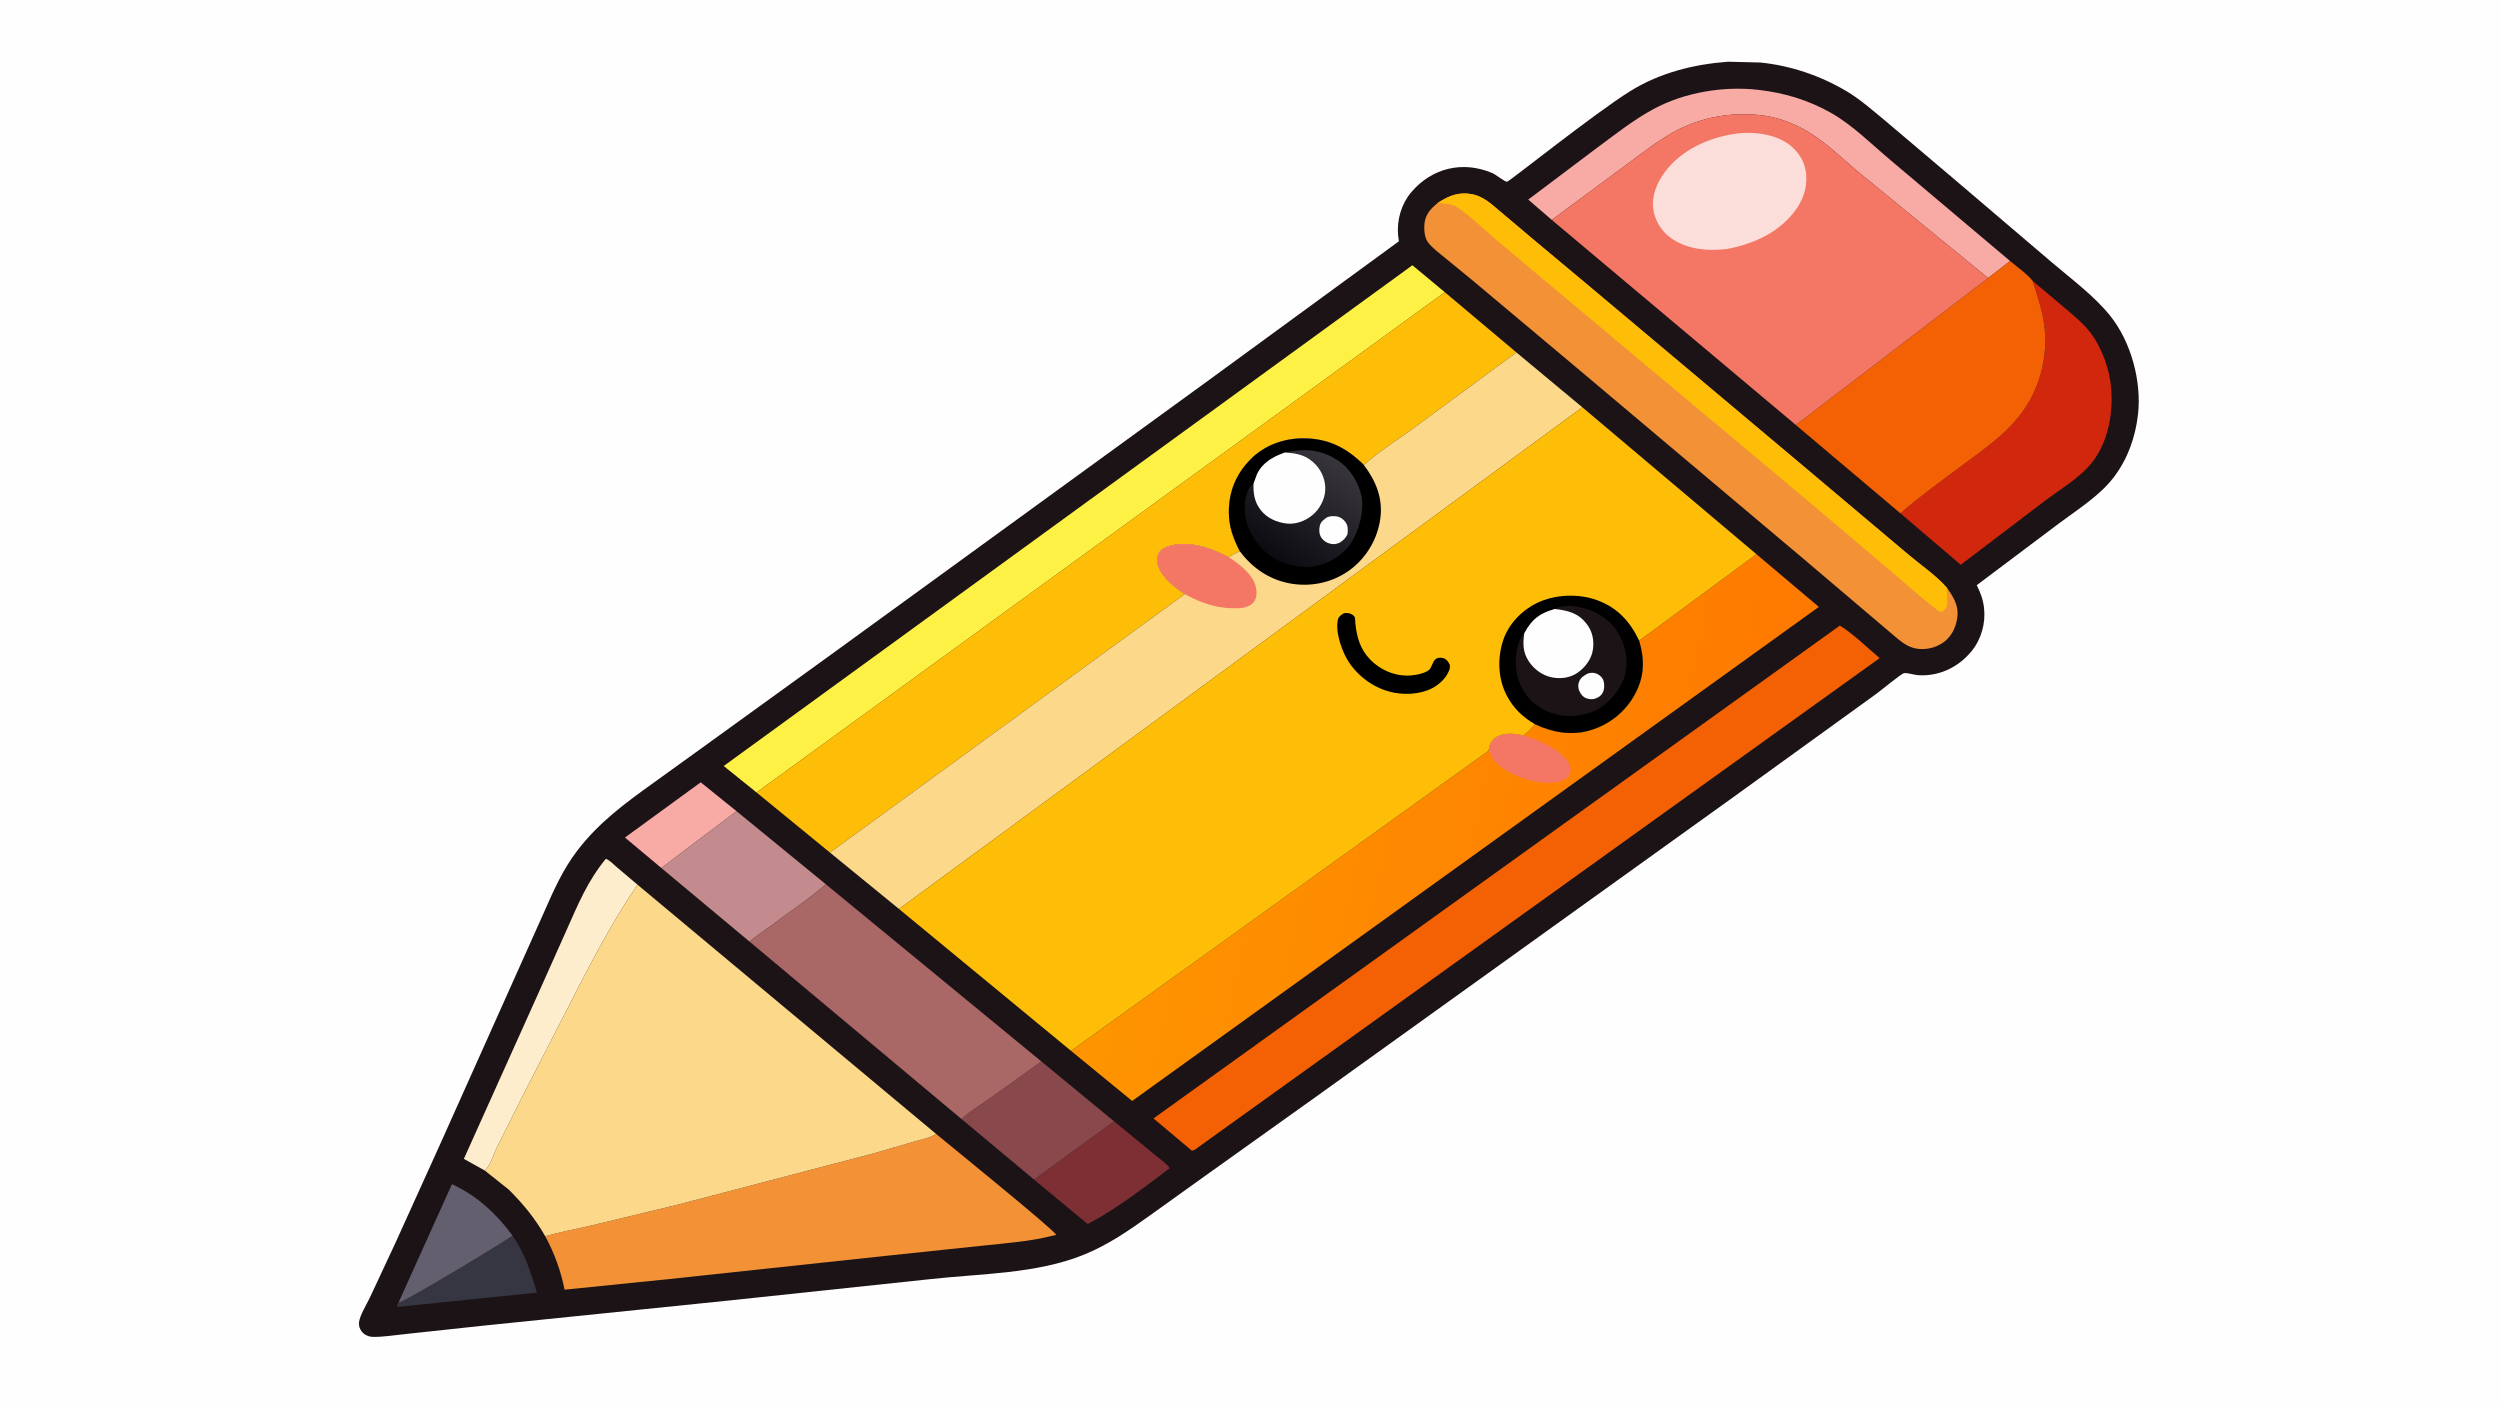 <svg version="1.1" xmlns="http://www.w3.org/2000/svg" style="display: block;" viewBox="0 0 2048 1152" width="1820" height="1024">
<defs>
	<linearGradient id="Gradient1" gradientUnits="userSpaceOnUse" x1="1433.12" y1="732.268" x2="932.514" y2="621.871">
		<stop class="stop0" offset="0" stop-opacity="1" stop-color="rgb(254,121,0)"/>
		<stop class="stop1" offset="1" stop-opacity="1" stop-color="rgb(254,149,0)"/>
	</linearGradient>
	<linearGradient id="Gradient2" gradientUnits="userSpaceOnUse" x1="1042.26" y1="453.873" x2="1094.75" y2="378.131">
		<stop class="stop0" offset="0" stop-opacity="1" stop-color="rgb(13,12,18)"/>
		<stop class="stop1" offset="1" stop-opacity="1" stop-color="rgb(56,52,60)"/>
	</linearGradient>
</defs>
<path transform="translate(0,0)" fill="rgb(254,254,254)" d="M -0 -0 L 2048 0 L 2048 1152 L -0 1152 L -0 -0 z"/>
<path transform="translate(0,0)" fill="rgb(28,19,23)" d="M 1415.61 50.424 L 1442 51.066 C 1466.86 53.58 1491.05 61.742 1512.52 74.476 C 1523.86 81.202 1533.38 89.732 1543.54 98.056 L 1601.17 146.872 L 1680.67 214.613 C 1696.59 228.247 1715.42 242.058 1728.57 258.418 C 1745.79 279.85 1754.55 312.324 1751.44 339.461 C 1749.3 358.098 1742.95 376.096 1731.42 391.068 C 1719.75 406.21 1701.96 417.241 1686.7 428.643 L 1619.36 479.234 C 1622.46 485.458 1624.55 490.981 1625.33 497.939 C 1626.75 510.542 1623.05 523.699 1614.95 533.5 C 1604.12 546.608 1588.12 554.242 1571 552.935 C 1568.05 552.709 1562.34 550.874 1559.73 551.327 C 1557.53 551.709 1540.56 565.728 1537.5 567.947 L 1421.42 651.81 L 1078.2 898.221 L 986.031 964 L 942.31 995.34 C 924.787 1007.81 908.2 1019.45 888.106 1027.63 C 849.289 1043.44 803.95 1043.12 762.635 1047.67 L 596.791 1065.28 L 395.316 1085.91 L 331.123 1092.83 C 322.864 1093.62 313.762 1095.22 305.5 1095.03 C 302.133 1094.95 298.682 1093.51 296.515 1090.88 C 294.727 1088.71 293.727 1085.95 294.082 1083.12 C 294.839 1077.11 300.407 1068.36 303.055 1062.74 L 324.225 1017.41 L 361.568 934.966 L 426.358 790.288 L 445.569 747.363 C 453.544 729.298 460.95 712.322 473.05 696.5 C 490.461 673.732 512.094 657.812 535.12 641.328 L 579.562 609.277 L 682.255 535.037 L 987.163 313.54 L 1145.97 197.523 L 1145.3 192.456 C 1144.21 180.023 1148 166.825 1156.15 157.265 C 1173.17 137.287 1198.44 131.394 1222.54 141.648 C 1225.28 142.816 1232.47 148.605 1234.53 148.772 C 1236.05 148.896 1306.08 92.734 1335.83 74.311 C 1359.86 59.43 1387.68 52.476 1415.61 50.424 z"/>
<path transform="translate(0,0)" fill="rgb(248,170,165)" d="M 541.747 710.904 L 511.952 685.956 L 574.031 640.733 L 603.35 664.365 L 541.747 710.904 z"/>
<path transform="translate(0,0)" fill="rgb(53,54,66)" d="M 419.816 1012 C 429.99 1026.58 434.847 1042 439.846 1058.78 L 325.625 1070.49 L 325.078 1068.5 L 326.528 1066.77 L 327.488 1066.67 C 332.534 1065.67 417.906 1014.43 419.816 1012 z"/>
<path transform="translate(0,0)" fill="rgb(100,95,110)" d="M 326.528 1066.77 L 370.245 969.931 C 390.817 979.448 406.45 993.885 419.816 1012 C 417.906 1014.43 332.534 1065.67 327.488 1066.67 L 326.528 1066.77 z"/>
<path transform="translate(0,0)" fill="rgb(125,47,51)" d="M 912.619 918.425 L 948.061 947.5 C 950.791 949.806 956.701 953.774 958.147 956.903 C 936.941 972.907 914.616 990.245 891.056 1002.6 L 847.045 966.149 L 912.619 918.425 z"/>
<path transform="translate(0,0)" fill="rgb(136,72,76)" d="M 853.104 869.401 L 912.619 918.425 L 847.045 966.149 L 787.626 916.537 C 794.848 909.947 803.734 904.658 811.713 899.02 L 853.104 869.401 z"/>
<path transform="translate(0,0)" fill="rgb(195,139,141)" d="M 603.35 664.365 L 676.568 724.277 C 661.57 737.248 644.588 748.342 628.739 760.286 C 623.986 763.867 618.408 767.25 614.067 771.258 L 541.747 710.904 L 603.35 664.365 z"/>
<path transform="translate(0,0)" fill="rgb(253,237,204)" d="M 397.074 958.712 L 379.997 949.21 L 440.305 815.134 L 464.103 761.862 C 473.534 740.705 481.384 721.461 496.321 703.382 C 499.454 704.534 502.549 707.945 505.097 710.092 L 522.262 724.611 C 499.562 757.98 481.34 793.748 463.074 829.629 L 430.231 893.583 L 406.981 940 C 404.598 944.886 401.3 955.878 397.074 958.712 z"/>
<path transform="translate(0,0)" fill="rgb(248,170,165)" d="M 1271.2 179.988 L 1251.93 163.359 L 1308.29 120.944 C 1323.16 110.003 1338.25 97.979 1354.52 89.213 C 1380.03 75.463 1411.89 70.168 1440.63 73.489 C 1461.82 75.936 1481.07 81.694 1499.75 92.202 C 1517.65 102.271 1533.29 118.153 1549.01 131.3 L 1646.65 213.681 L 1628.67 227.605 L 1524.5 142.51 C 1510.61 131.123 1497.27 117.629 1481.93 108.233 C 1471.44 101.808 1458.74 96.738 1446.51 94.796 C 1421.55 90.831 1394.18 95.404 1372.01 107.473 C 1357.59 115.322 1344.32 126.036 1331.07 135.672 L 1271.2 179.988 z"/>
<path transform="translate(0,0)" fill="rgb(209,39,13)" d="M 1665.24 230.1 L 1692.47 252.988 C 1699.58 259.086 1707.17 265.248 1712.81 272.794 C 1721.73 284.708 1727.85 301.659 1729.32 316.335 C 1731.46 337.756 1727.11 362.575 1713.11 379.562 C 1703.1 391.69 1688.16 400.433 1675.65 409.773 L 1606.24 462.522 L 1556.84 420.364 C 1573.47 405.896 1592.14 392.531 1609.83 379.353 C 1630.94 363.638 1651.32 349.642 1664 325.693 C 1673.38 307.972 1677.3 286.218 1674.67 266.315 C 1673.03 253.93 1668.92 241.991 1665.24 230.1 z"/>
<path transform="translate(0,0)" fill="rgb(169,103,102)" d="M 676.568 724.277 L 853.104 869.401 L 811.713 899.02 C 803.734 904.658 794.848 909.947 787.626 916.537 L 614.067 771.258 C 618.408 767.25 623.986 763.867 628.739 760.286 C 644.588 748.342 661.57 737.248 676.568 724.277 z"/>
<path transform="translate(0,0)" fill="rgb(243,97,4)" d="M 1646.65 213.681 C 1652.4 218.636 1660.7 224.179 1665.24 230.1 C 1668.92 241.991 1673.03 253.93 1674.67 266.315 C 1677.3 286.218 1673.38 307.972 1664 325.693 C 1651.32 349.642 1630.94 363.638 1609.83 379.353 C 1592.14 392.531 1573.47 405.896 1556.84 420.364 L 1471.14 347.993 L 1628.67 227.605 L 1646.65 213.681 z"/>
<path transform="translate(0,0)" fill="rgb(254,241,70)" d="M 619.763 649.038 L 592.852 627.376 L 1157.04 217.149 L 1183.58 239.228 L 619.763 649.038 z"/>
<path transform="translate(0,0)" fill="rgb(242,145,53)" d="M 766.835 928.756 C 775.874 936.268 863.904 1007.63 865.214 1011.41 C 844.824 1016.91 824.619 1018.22 803.7 1020.43 L 727.947 1028.41 L 548.465 1047.64 L 462.515 1056.37 C 459.449 1041.01 454.135 1026.37 446.663 1012.59 C 459.066 1008.98 472.101 1006.68 484.693 1003.7 L 554.596 986.861 L 715.047 944.862 L 750.115 934.678 C 755.579 933.043 762.084 931.941 766.835 928.756 z"/>
<path transform="translate(0,0)" fill="rgb(243,97,4)" d="M 1507.2 512.338 C 1518.52 519.325 1529.54 530.384 1539.81 538.984 L 978.5 941.895 L 976.443 942.552 L 944.94 916.085 L 1507.2 512.338 z"/>
<path transform="translate(0,0)" fill="rgb(242,145,53)" d="M 1177.81 166.109 C 1187.01 160.064 1195.4 156.754 1206.36 159.06 C 1212.08 160.263 1216.82 163.193 1221.39 166.72 L 1257.35 197.063 L 1302.55 234.834 L 1474.84 379.613 L 1562.99 453.885 C 1573.14 462.546 1586.25 471.343 1594.9 481.372 C 1599.61 487.799 1604.3 495.454 1603.62 503.79 C 1602.96 511.882 1599.89 519.547 1593.6 524.882 C 1587.78 529.819 1579.53 532.147 1571.97 531.455 C 1565.28 530.843 1560.63 527.948 1555.43 523.873 L 1478.42 458.501 L 1291.59 301.105 L 1207.59 230.632 L 1183.97 211.252 C 1179.24 207.376 1173.84 203.442 1170.02 198.646 C 1166.75 194.537 1166.42 187.402 1167 182.4 C 1167.82 175.337 1172.48 170.343 1177.81 166.109 z"/>
<path transform="translate(0,0)" fill="rgb(254,190,8)" d="M 1177.81 166.109 C 1187.01 160.064 1195.4 156.754 1206.36 159.06 C 1212.08 160.263 1216.82 163.193 1221.39 166.72 L 1257.35 197.063 L 1302.55 234.834 L 1474.84 379.613 L 1562.99 453.885 C 1573.14 462.546 1586.25 471.343 1594.9 481.372 L 1595.25 495 C 1595.04 497.802 1592.97 499.391 1591 501.122 C 1589.82 501.029 1589.02 500.967 1588.03 500.239 C 1575.01 490.679 1562.85 479.452 1550.5 469.005 L 1482.14 411.09 L 1274.84 237.521 L 1225.8 196.39 C 1215.58 187.652 1204.85 176.973 1193.72 169.589 C 1189.33 166.681 1182.9 166.628 1177.81 166.109 z"/>
<path transform="translate(0,0)" fill="url(#Gradient1)" d="M 1438.85 453.854 L 1489.98 497.035 L 927.453 901.756 L 877.37 860.696 L 1219.5 614.811 L 1220.07 611.052 C 1221.24 608.084 1222.34 605.78 1225.12 604.028 C 1231.99 599.694 1240.61 600.783 1248.15 602.295 C 1251.66 599.486 1254.57 596.592 1257.46 593.15 C 1271.62 599.806 1287.03 602.657 1302.31 598.236 C 1318.11 593.666 1331.36 583.24 1339.22 568.772 C 1347.23 554.023 1347.42 540.401 1342.8 524.707 L 1438.85 453.854 z"/>
<path transform="translate(0,0)" fill="rgb(244,119,101)" d="M 1220.07 611.052 C 1221.24 608.084 1222.34 605.78 1225.12 604.028 C 1231.99 599.694 1240.61 600.783 1248.15 602.295 C 1260.39 606.122 1279.32 613.751 1285.56 625.794 C 1286.46 627.532 1286.66 629.575 1286.79 631.5 C 1285.48 635.111 1284.09 637.337 1280.45 638.97 C 1269.78 643.753 1253.75 639.93 1243.47 635.815 C 1236.03 632.836 1224.86 626.407 1221.61 618.736 C 1220.61 616.385 1220.37 613.569 1220.07 611.052 z"/>
<path transform="translate(0,0)" fill="rgb(254,190,8)" d="M 1183.58 239.228 L 1242.26 288.582 L 1156.54 351.681 C 1143.77 360.983 1128.9 370.213 1117.3 380.818 C 1102.93 366.458 1087.85 358.874 1067.25 358.927 C 1051.61 358.968 1035.84 364.699 1024.71 375.864 C 1012.63 387.983 1006.55 402.572 1006.67 419.773 C 1006.75 431.364 1010.32 441.142 1015.6 451.326 L 1006.45 456.23 C 992.4 448.77 973.619 442.221 957.701 447.219 C 953.925 448.405 950.772 450.009 948.903 453.673 C 947.604 456.217 947.631 460.132 948.545 462.864 C 952.027 473.275 961.842 480.64 970.56 486.521 L 679.921 698.299 L 619.763 649.038 L 1183.58 239.228 z"/>
<path transform="translate(0,0)" fill="rgb(244,119,101)" d="M 1271.2 179.988 L 1331.07 135.672 C 1344.32 126.036 1357.59 115.322 1372.01 107.473 C 1394.18 95.404 1421.55 90.831 1446.51 94.796 C 1458.74 96.738 1471.44 101.808 1481.93 108.233 C 1497.27 117.629 1510.61 131.123 1524.5 142.51 L 1628.67 227.605 L 1471.14 347.993 L 1271.2 179.988 z"/>
<path transform="translate(0,0)" fill="rgb(251,222,217)" d="M 1422.13 109.339 C 1435.06 107.568 1450.74 109.221 1462.08 115.912 C 1470.4 120.82 1476.85 128.698 1478.92 138.25 C 1481.41 149.803 1478.45 161.079 1471.81 170.725 C 1458.63 189.889 1436.45 199.949 1414.2 203.915 C 1398.37 205.668 1381.58 204.195 1368.29 194.452 C 1360.83 188.98 1355.71 180.496 1354.41 171.325 C 1352.82 160.115 1357.44 149.374 1364.04 140.57 C 1377.68 122.366 1400.14 112.473 1422.13 109.339 z"/>
<path transform="translate(0,0)" fill="rgb(252,217,138)" d="M 522.262 724.611 L 595.083 785.399 L 766.835 928.756 C 762.084 931.941 755.579 933.043 750.115 934.678 L 715.047 944.862 L 554.596 986.861 L 484.693 1003.7 C 472.101 1006.68 459.066 1008.98 446.663 1012.59 C 438.312 997.954 428.766 986.331 416.868 974.445 L 397.074 958.712 C 401.3 955.878 404.598 944.886 406.981 940 L 430.231 893.583 L 463.074 829.629 C 481.34 793.748 499.562 757.98 522.262 724.611 z"/>
<path transform="translate(0,0)" fill="rgb(252,217,138)" d="M 1242.26 288.582 L 1296.25 333.512 L 736.46 744.482 L 679.921 698.299 L 970.56 486.521 C 961.842 480.64 952.027 473.275 948.545 462.864 C 947.631 460.132 947.604 456.217 948.903 453.673 C 950.772 450.009 953.925 448.405 957.701 447.219 C 973.619 442.221 992.4 448.77 1006.45 456.23 L 1015.6 451.326 C 1010.32 441.142 1006.75 431.364 1006.67 419.773 C 1006.55 402.572 1012.63 387.983 1024.71 375.864 C 1035.84 364.699 1051.61 358.968 1067.25 358.927 C 1087.85 358.874 1102.93 366.458 1117.3 380.818 C 1128.9 370.213 1143.77 360.983 1156.54 351.681 L 1242.26 288.582 z"/>
<path transform="translate(0,0)" fill="rgb(244,119,101)" d="M 970.56 486.521 C 961.842 480.64 952.027 473.275 948.545 462.864 C 947.631 460.132 947.604 456.217 948.903 453.673 C 950.772 450.009 953.925 448.405 957.701 447.219 C 973.619 442.221 992.4 448.77 1006.45 456.23 C 1015.14 461.806 1026.98 470.617 1028.95 481.416 C 1029.69 485.473 1029.65 489.782 1026.99 493.156 C 1024.51 496.293 1019.86 497.803 1016 498.042 C 999.399 499.075 984.887 494.568 970.56 486.521 z"/>
<path transform="translate(0,0)" fill="rgb(0,0,0)" d="M 1015.6 451.326 C 1010.32 441.142 1006.75 431.364 1006.67 419.773 C 1006.55 402.572 1012.63 387.983 1024.71 375.864 C 1035.84 364.699 1051.61 358.968 1067.25 358.927 C 1087.85 358.874 1102.93 366.458 1117.3 380.818 C 1127.15 393.793 1133.01 408.112 1130.75 424.701 C 1128.5 441.237 1119.63 456.388 1106.28 466.42 C 1092.77 476.577 1075.73 480.629 1059.07 478.189 C 1041.15 475.564 1026.31 465.809 1015.6 451.326 z"/>
<path transform="translate(0,0)" fill="url(#Gradient2)" d="M 1052.49 370.565 C 1067.79 367.13 1081.43 367.849 1095.12 376.471 C 1105.46 382.985 1112.79 394.305 1115.28 406.184 C 1117.77 418.051 1113.22 435.16 1106.5 445.088 C 1099.98 454.714 1089.03 461.324 1077.69 463.556 C 1065.58 465.941 1051.69 462.747 1041.59 455.764 C 1031.11 448.522 1022.37 436.437 1020.28 423.689 C 1019.06 416.25 1019.48 405.166 1023.93 398.949 C 1024.71 397.862 1025.9 396.881 1026.9 396.011 L 1029.68 388.417 C 1034.19 378.723 1042.92 374.003 1052.49 370.565 z"/>
<path transform="translate(0,0)" fill="rgb(254,254,254)" d="M 1087.39 423.5 C 1089.74 422.636 1091.92 422.57 1094.39 422.829 C 1097.56 423.161 1100.03 424.765 1101.97 427.226 C 1104.49 430.425 1104.23 433.699 1103.85 437.5 C 1102.16 440.944 1100.54 442.427 1097.33 444.5 C 1095.38 445.22 1093.61 445.813 1091.51 445.561 C 1087.79 445.117 1084.66 443.469 1082.5 440.371 C 1080.56 437.585 1080.42 433.73 1081.2 430.5 C 1082.01 427.132 1084.68 425.284 1087.39 423.5 z"/>
<path transform="translate(0,0)" fill="rgb(254,254,254)" d="M 1052.49 370.565 C 1062.89 371.157 1070.73 372.78 1078.11 380.818 C 1083.24 386.399 1086.14 394.262 1085.62 401.85 C 1085.1 409.358 1080.87 417.136 1075.08 421.894 C 1069.22 426.717 1061.33 429.655 1053.7 428.708 C 1045.73 427.719 1037.85 424.253 1032.82 417.756 C 1027.59 411.001 1026.63 404.296 1026.9 396.011 L 1029.68 388.417 C 1034.19 378.723 1042.92 374.003 1052.49 370.565 z"/>
<path transform="translate(0,0)" fill="rgb(254,190,8)" d="M 1296.25 333.512 L 1438.85 453.854 L 1342.8 524.707 C 1347.42 540.401 1347.23 554.023 1339.22 568.772 C 1331.36 583.24 1318.11 593.666 1302.31 598.236 C 1287.03 602.657 1271.62 599.806 1257.46 593.15 C 1254.57 596.592 1251.66 599.486 1248.15 602.295 C 1240.61 600.783 1231.99 599.694 1225.12 604.028 C 1222.34 605.78 1221.24 608.084 1220.07 611.052 L 1219.5 614.811 L 877.37 860.696 L 736.46 744.482 L 1296.25 333.512 z"/>
<path transform="translate(0,0)" fill="rgb(0,0,0)" d="M 1100.41 502.5 C 1101.12 502.259 1101.8 502.005 1102.56 501.996 C 1105.16 501.965 1108.49 502.952 1109.83 505.5 C 1110.26 506.313 1110.22 509.653 1110.34 510.787 C 1111.5 521.957 1114.32 531.639 1122.29 539.985 C 1130.14 548.207 1141.2 553.23 1152.61 553.35 C 1157.11 553.397 1167.43 551.867 1170.81 548.487 C 1173.04 546.265 1173.5 541.86 1176.18 539.722 C 1177.75 538.468 1180.12 538.462 1182 538.903 C 1184.88 539.581 1186.36 541.819 1187.62 544.268 C 1188.32 547.988 1186.42 550.645 1184.68 553.78 C 1182.45 556.801 1179.89 559.329 1176.81 561.491 C 1167.45 568.052 1153.92 569.399 1142.83 567.453 C 1127.82 564.82 1114.44 555.773 1105.72 543.407 C 1099.74 534.939 1093.42 517.639 1096.11 507.017 C 1096.62 504.976 1098.8 503.632 1100.41 502.5 z"/>
<path transform="translate(0,0)" fill="rgb(0,0,0)" d="M 1257.46 593.15 C 1247.52 587.419 1239.87 580.12 1234.5 569.951 C 1227.1 555.939 1226.5 539.281 1231.4 524.366 C 1235.81 510.972 1246.63 499.873 1259.2 493.782 C 1273.73 486.741 1292.96 485.932 1308.19 491.47 C 1324.86 497.53 1335.32 508.867 1342.8 524.707 C 1347.42 540.401 1347.23 554.023 1339.22 568.772 C 1331.36 583.24 1318.11 593.666 1302.31 598.236 C 1287.03 602.657 1271.62 599.806 1257.46 593.15 z"/>
<path transform="translate(0,0)" fill="rgb(28,19,23)" d="M 1273.7 498.727 C 1278.78 495.286 1288.02 496.02 1293.76 497.167 C 1306.24 499.66 1317.7 506.219 1324.78 517.017 C 1331.33 527.009 1334.19 540.331 1331.36 552.107 C 1328.63 563.458 1319.23 574.937 1309.15 580.755 C 1299.25 586.464 1285.22 587.824 1274.18 584.92 C 1262.87 581.947 1253.07 574.809 1247.33 564.577 C 1241.49 554.185 1240.13 540.229 1243.49 528.805 C 1244.5 525.353 1245.9 521.007 1248.69 518.589 L 1248.99 518.049 C 1255.25 506.672 1261.43 502.3 1273.7 498.727 z"/>
<path transform="translate(0,0)" fill="rgb(254,254,254)" d="M 1300.92 551.5 C 1303.46 550.83 1305.98 550.741 1308.41 551.922 C 1310.7 553.036 1312.81 555.016 1313.59 557.5 C 1314.51 560.459 1314.43 564.781 1312.84 567.5 C 1311.16 570.362 1308.78 571.629 1305.66 572.5 C 1304.3 572.785 1303.15 572.68 1301.78 572.481 C 1298.72 572.035 1296.6 570.582 1294.89 567.979 C 1293.15 565.333 1292.43 562.038 1293.36 558.955 C 1294.52 555.091 1297.57 553.259 1300.92 551.5 z"/>
<path transform="translate(0,0)" fill="rgb(254,254,254)" d="M 1273.7 498.727 C 1284.58 500.111 1292.69 501.793 1299.81 511.014 C 1304.58 517.185 1305.99 524.333 1304.92 532 C 1303.86 539.623 1298.59 546.651 1292.38 550.951 C 1286.42 555.073 1278.86 556.174 1271.78 554.85 C 1263.79 553.354 1256.83 548.374 1252.39 541.625 C 1247.45 534.125 1247.48 527.243 1248.69 518.589 L 1248.99 518.049 C 1255.25 506.672 1261.43 502.3 1273.7 498.727 z"/>
</svg>
